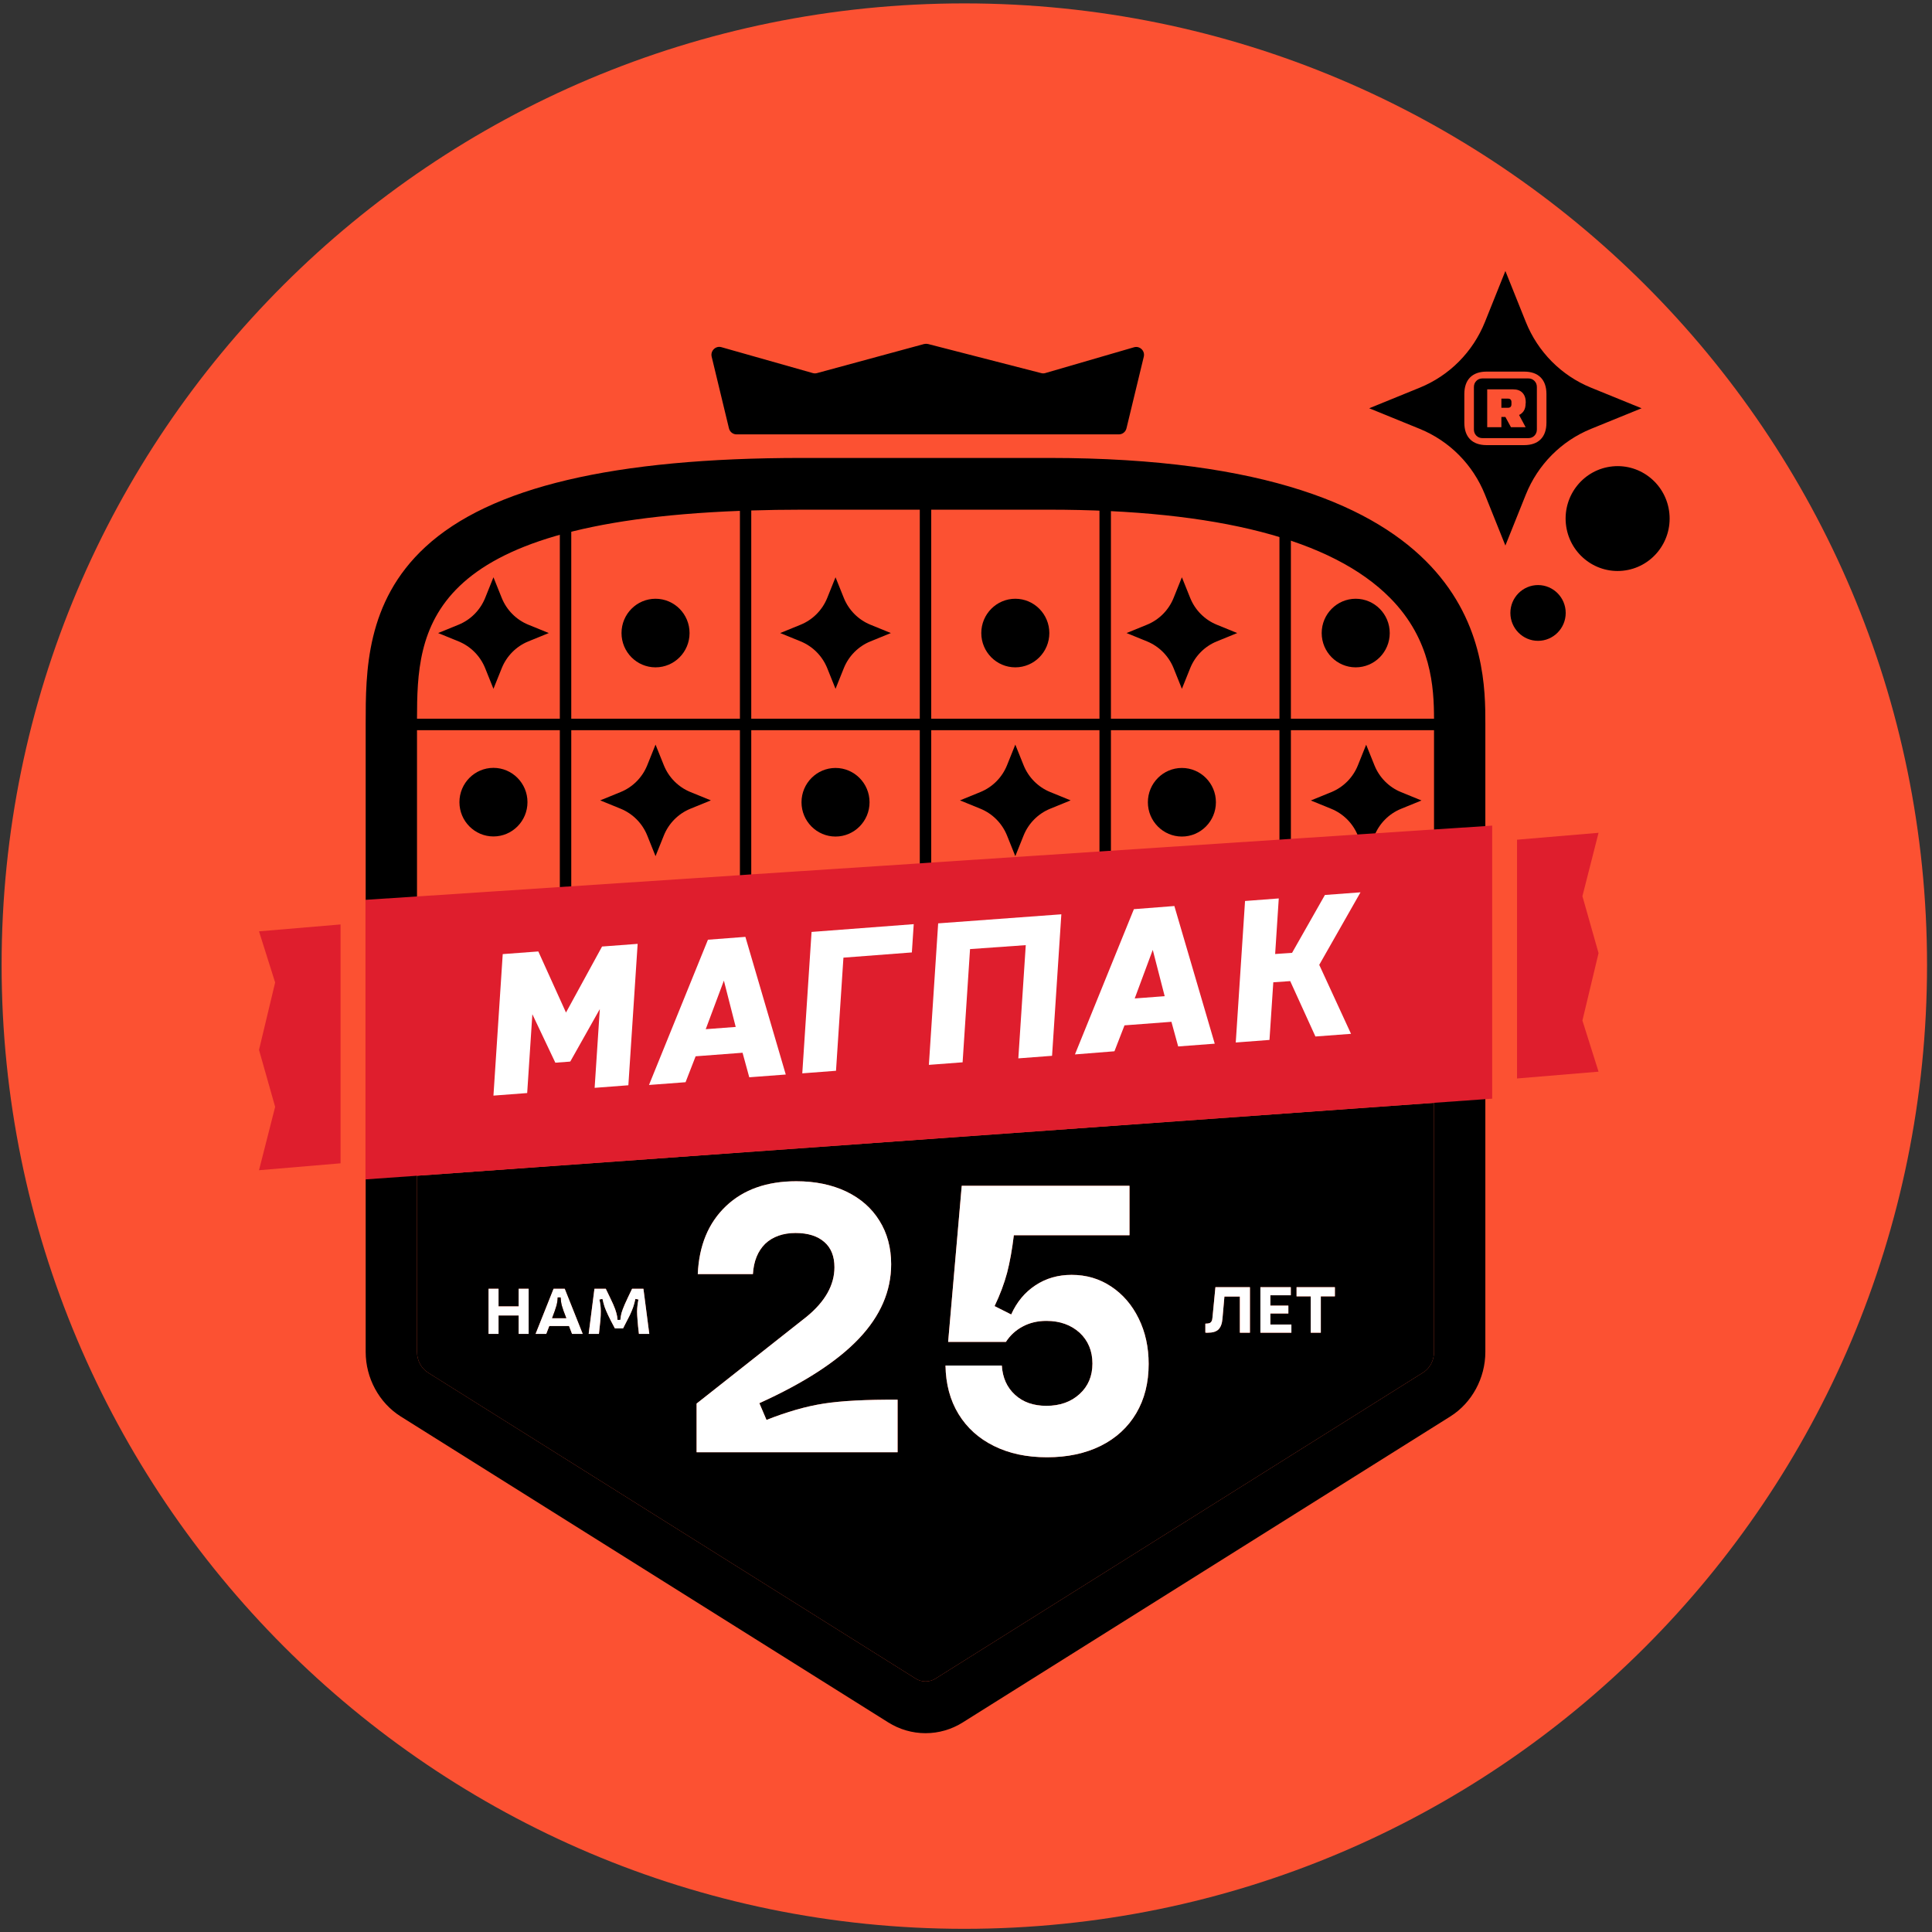 <?xml version="1.0" encoding="UTF-8"?> <svg xmlns="http://www.w3.org/2000/svg" width="197" height="197" viewBox="0 0 197 197" fill="none"><rect x="0" y="0" width="197" height="197" fill="#333333" stroke="none"/> <path d="M196.494 98.391C196.494 44.215 152.572 0.346 98.329 0.346C44.086 0.346 0.164 44.215 0.164 98.391C0.164 152.568 44.086 196.676 98.329 196.676C152.572 196.676 196.494 152.808 196.494 98.391Z" fill="#FC5132"></path> <g clip-path="url(#clip0_2213_13698)"> <path d="M58.25 49.347H57.084V92.384H58.25V49.347Z" fill="black"></path> <path d="M131.628 51.92H130.462V92.384H131.628V51.92Z" fill="black"></path> <path d="M113.277 49.347H112.11V92.384H113.277V49.347Z" fill="black"></path> <path d="M154.686 85.621V109.968L162.999 109.275L161.354 104.06L162.999 97.187L161.354 91.379L162.999 84.918L154.686 85.621Z" fill="#DF1E2D"></path> <path d="M34.725 118.62V94.263L26.411 94.966L28.056 100.181L26.411 107.054L28.056 112.862L26.411 119.323L34.725 118.62Z" fill="#DF1E2D"></path> <path d="M66.843 68.047C68.759 68.047 70.312 66.481 70.312 64.55C70.312 62.619 68.759 61.053 66.843 61.053C64.927 61.053 63.374 62.619 63.374 64.55C63.374 66.481 64.927 68.047 66.843 68.047Z" fill="black"></path> <path d="M50.316 58.863L51.163 60.973C51.662 62.209 52.639 63.194 53.865 63.696L55.958 64.55L53.865 65.404C52.639 65.907 51.662 66.891 51.163 68.127L50.316 70.237L49.469 68.127C48.97 66.891 47.993 65.907 46.767 65.404L44.674 64.55L46.767 63.696C47.993 63.194 48.97 62.209 49.469 60.973L50.316 58.863Z" fill="black"></path> <path d="M120.514 85.3C122.428 85.3 123.983 83.732 123.983 81.803C123.983 79.874 122.428 78.306 120.514 78.306C118.6 78.306 117.045 79.874 117.045 81.803C117.045 83.732 118.6 85.3 120.514 85.3Z" fill="black"></path> <path d="M103.528 68.047C105.442 68.047 106.997 66.48 106.997 64.55C106.997 62.621 105.442 61.053 103.528 61.053C101.614 61.053 100.059 62.621 100.059 64.55C100.059 66.48 101.614 68.047 103.528 68.047Z" fill="black"></path> <path d="M138.238 68.047C140.152 68.047 141.707 66.48 141.707 64.55C141.707 62.621 140.152 61.053 138.238 61.053C136.324 61.053 134.769 62.621 134.769 64.55C134.769 66.48 136.324 68.047 138.238 68.047Z" fill="black"></path> <path d="M102.681 85.189L103.528 87.299L104.375 85.189C104.874 83.953 105.851 82.969 107.077 82.466L109.17 81.612L107.077 80.758C105.851 80.256 104.874 79.271 104.375 78.035L103.528 75.925L102.681 78.035C102.182 79.271 101.205 80.256 99.979 80.758L97.886 81.612L99.979 82.466C101.205 82.969 102.182 83.953 102.681 85.189Z" fill="black"></path> <path d="M119.667 68.127L120.514 70.237L121.362 68.127C121.86 66.891 122.837 65.907 124.063 65.404L126.156 64.55L124.063 63.696C122.837 63.194 121.86 62.209 121.362 60.973L120.514 58.863L119.667 60.973C119.168 62.209 118.192 63.194 116.965 63.696L114.872 64.55L116.965 65.404C118.192 65.907 119.168 66.891 119.667 68.127Z" fill="black"></path> <path d="M140.152 78.045L139.304 75.935L138.457 78.045C137.959 79.281 136.982 80.266 135.755 80.768L133.662 81.622L135.755 82.476C136.982 82.979 137.959 83.963 138.457 85.199L139.304 87.309L140.152 85.199C140.65 83.963 141.627 82.979 142.853 82.476L144.946 81.622L142.853 80.768C141.627 80.266 140.65 79.281 140.152 78.045Z" fill="black"></path> <path d="M106.957 46.695H81.787C62.557 46.695 49.987 49.669 43.378 55.768C37.287 61.385 37.287 68.549 37.287 73.785V137.852C37.287 140.515 38.653 143.037 40.846 144.423L90.579 175.633C91.715 176.346 93.031 176.728 94.377 176.728C95.722 176.728 97.028 176.346 98.165 175.633L147.898 144.423C150.091 143.037 151.456 140.515 151.456 137.852V73.785C151.456 67.082 151.456 46.695 106.957 46.695ZM76.603 52.05C78.248 52 79.972 51.97 81.787 51.97H93.788V73.282H76.603V52.05ZM75.447 52.09V73.282H42.521C42.531 64.219 43.129 53.327 75.447 52.09ZM146.223 137.852C146.223 138.716 145.804 139.52 145.126 139.942L95.394 171.161C94.766 171.553 93.978 171.553 93.35 171.151L43.627 139.952C42.949 139.52 42.521 138.716 42.521 137.852V74.458H75.447V92.384H76.603V74.458H93.788V92.384H94.955V74.458H146.223V137.852ZM94.955 73.282V51.97H106.957C124.143 51.97 135.846 55.005 141.747 60.973C145.994 65.264 146.213 70.147 146.223 73.282H94.955Z" fill="black"></path> <path d="M42.52 119.886V137.852C42.52 138.716 42.949 139.52 43.627 139.952L93.35 171.151C93.978 171.553 94.765 171.553 95.393 171.161L145.126 139.942C145.804 139.52 146.223 138.716 146.223 137.852V112.45L42.52 119.886ZM53.904 136.013H52.888V134.134H50.834V136.013H49.817V131.411H50.834V133.209H52.888V131.411H53.904V136.013ZM58.331 136.013L58.022 135.209H56.008L55.699 136.013H54.612L56.447 131.411H57.583L59.417 136.013H58.331ZM65.149 136.013C65.079 135.43 65.029 134.958 65.009 134.616C64.98 134.275 64.96 133.973 64.96 133.732C64.96 133.521 64.98 133.32 64.999 133.139C65.019 132.958 65.049 132.747 65.099 132.506L64.79 132.446C64.72 132.747 64.651 133.029 64.571 133.26C64.491 133.491 64.381 133.762 64.232 134.084C64.072 134.405 63.843 134.857 63.534 135.45H62.697C62.378 134.857 62.148 134.405 61.999 134.084C61.849 133.762 61.73 133.491 61.65 133.26C61.57 133.029 61.501 132.747 61.431 132.446L61.122 132.506C61.172 132.747 61.211 132.948 61.231 133.139C61.251 133.32 61.261 133.511 61.261 133.722C61.261 133.963 61.251 134.265 61.221 134.606C61.191 134.958 61.142 135.42 61.072 136.013H60.025L60.613 131.411H61.77C62.109 132.094 62.348 132.617 62.517 132.978C62.677 133.34 62.786 133.642 62.846 133.873C62.916 134.104 62.956 134.345 62.966 134.586H63.255C63.275 134.345 63.315 134.104 63.375 133.873C63.444 133.642 63.554 133.34 63.714 132.978C63.873 132.617 64.122 132.094 64.451 131.411H65.608L66.206 136.013H65.149ZM91.526 148.081H71.03V143.117L82.245 134.265C84.139 132.717 85.086 131.029 85.086 129.22C85.086 128.105 84.747 127.241 84.049 126.638C83.361 126.035 82.385 125.724 81.118 125.724C79.853 125.724 78.786 126.095 78.018 126.829C77.271 127.572 76.852 128.597 76.772 129.914H71.15C71.28 126.99 72.237 124.689 74.021 122.99C75.805 121.292 78.198 120.448 81.198 120.448C83.122 120.448 84.817 120.8 86.282 121.493C87.748 122.197 88.874 123.181 89.671 124.468C90.469 125.744 90.868 127.231 90.868 128.909C90.868 131.652 89.771 134.184 87.578 136.495C85.375 138.816 81.996 141.007 77.43 143.077L78.158 144.785C80.241 143.961 82.185 143.398 84.009 143.117C85.834 142.836 88.336 142.705 91.526 142.725V148.081ZM115.859 144.102C115.011 145.539 113.805 146.644 112.24 147.428C110.675 148.201 108.851 148.593 106.767 148.593C104.684 148.593 102.91 148.211 101.365 147.448C99.809 146.684 98.603 145.599 97.736 144.182C96.879 142.775 96.44 141.127 96.41 139.238H102.152C102.232 140.474 102.67 141.469 103.498 142.223C104.315 142.976 105.382 143.348 106.698 143.348C108.083 143.348 109.21 142.946 110.087 142.142C110.954 141.349 111.393 140.314 111.393 139.037C111.393 137.761 110.954 136.696 110.087 135.892C109.21 135.099 108.083 134.687 106.698 134.687C105.801 134.687 104.993 134.877 104.285 135.259C103.578 135.631 103.009 136.154 102.571 136.827H96.679L98.065 120.911H115.171V125.955H103.378C103.199 127.432 102.969 128.708 102.69 129.783C102.401 130.858 101.983 131.994 101.414 133.179L103.109 134.033C103.677 132.767 104.495 131.773 105.581 131.059C106.658 130.346 107.884 129.994 109.27 129.994C110.765 129.994 112.101 130.386 113.297 131.18C114.493 131.974 115.43 133.059 116.108 134.445C116.786 135.822 117.125 137.369 117.125 139.078C117.125 140.997 116.706 142.665 115.859 144.102ZM127.452 135.892H126.425V132.205H124.85L124.651 134.455C124.611 134.968 124.472 135.33 124.242 135.561C124.013 135.782 123.654 135.892 123.156 135.892C123.046 135.892 122.956 135.892 122.906 135.882V134.968C123.086 134.968 123.225 134.948 123.325 134.918C123.425 134.877 123.495 134.807 123.544 134.717C123.594 134.626 123.624 134.496 123.634 134.325L123.933 131.25H127.452V135.892ZM131.679 135.892H128.519V131.25H131.619V132.074H129.535V133.129H131.37V133.933H129.535V135.058H131.679V135.892ZM136.115 132.185H134.679V135.892H133.652V132.185H132.207V131.25H136.115V132.185Z" fill="black"></path> <path d="M74.33 43.68C74.42 44.042 74.739 44.293 75.108 44.293H114.085C114.454 44.293 114.773 44.042 114.862 43.68L116.627 36.375C116.776 35.772 116.218 35.24 115.63 35.41L106.578 38.043C106.439 38.083 106.299 38.083 106.16 38.043L94.636 35.079C94.507 35.049 94.367 35.049 94.227 35.079L83.312 38.043C83.172 38.083 83.023 38.083 82.883 38.043L73.563 35.401C72.975 35.23 72.426 35.772 72.566 36.365L74.33 43.68Z" fill="black"></path> <path d="M53.904 131.411V136.013H52.888V134.134H50.834V136.013H49.817V131.411H50.834V133.209H52.888V131.411H53.904Z" fill="white"></path> <path d="M57.583 131.411H56.447L54.612 136.013H55.699L56.008 135.209H58.022L58.331 136.013H59.417L57.583 131.411ZM56.297 134.405C56.516 133.832 56.666 133.41 56.736 133.149C56.805 132.898 56.855 132.607 56.865 132.295H57.164C57.184 132.607 57.224 132.898 57.294 133.149C57.364 133.41 57.513 133.832 57.742 134.405H56.297Z" fill="white"></path> <path d="M57.742 134.405H56.297C56.516 133.832 56.666 133.41 56.736 133.149C56.805 132.898 56.855 132.607 56.865 132.295H57.164C57.184 132.607 57.224 132.898 57.294 133.149C57.364 133.41 57.513 133.832 57.742 134.405Z" fill="black"></path> <path d="M66.206 136.013H65.149C65.079 135.43 65.03 134.958 65.01 134.616C64.98 134.275 64.96 133.973 64.96 133.732C64.96 133.521 64.98 133.32 65 133.139C65.02 132.958 65.049 132.747 65.099 132.506L64.79 132.446C64.721 132.747 64.651 133.029 64.571 133.26C64.491 133.491 64.382 133.762 64.232 134.084C64.073 134.405 63.843 134.857 63.534 135.45H62.697C62.378 134.857 62.149 134.405 61.999 134.084C61.85 133.762 61.73 133.491 61.65 133.26C61.571 133.029 61.501 132.747 61.431 132.446L61.122 132.506C61.172 132.747 61.212 132.948 61.232 133.139C61.252 133.32 61.261 133.511 61.261 133.722C61.261 133.963 61.252 134.265 61.222 134.606C61.192 134.958 61.142 135.42 61.072 136.013H60.025L60.614 131.411H61.77C62.109 132.094 62.348 132.617 62.517 132.978C62.677 133.34 62.787 133.642 62.846 133.873C62.916 134.104 62.956 134.345 62.966 134.586H63.255C63.275 134.345 63.315 134.104 63.375 133.873C63.445 133.642 63.554 133.34 63.714 132.978C63.873 132.617 64.122 132.094 64.451 131.411H65.608L66.206 136.013Z" fill="white"></path> <path d="M91.525 142.725V148.081H71.03V143.117L82.245 134.265C84.139 132.717 85.086 131.029 85.086 129.22C85.086 128.105 84.747 127.241 84.049 126.638C83.361 126.035 82.384 125.724 81.118 125.724C79.852 125.724 78.786 126.095 78.018 126.829C77.271 127.572 76.852 128.597 76.772 129.914H71.15C71.279 126.99 72.237 124.689 74.021 122.99C75.805 121.292 78.198 120.448 81.198 120.448C83.122 120.448 84.817 120.8 86.282 121.493C87.747 122.197 88.874 123.181 89.671 124.468C90.469 125.744 90.868 127.231 90.868 128.909C90.868 131.652 89.771 134.184 87.578 136.495C85.375 138.816 81.996 141.007 77.43 143.077L78.158 144.785C80.241 143.961 82.185 143.398 84.009 143.117C85.834 142.836 88.336 142.705 91.525 142.725Z" fill="white"></path> <path d="M117.125 139.078C117.125 140.997 116.706 142.665 115.859 144.102C115.011 145.539 113.805 146.644 112.24 147.428C110.675 148.201 108.851 148.593 106.767 148.593C104.684 148.593 102.91 148.211 101.364 147.448C99.809 146.684 98.603 145.599 97.736 144.182C96.879 142.775 96.44 141.127 96.41 139.238H102.152C102.232 140.474 102.67 141.469 103.498 142.223C104.315 142.976 105.382 143.348 106.698 143.348C108.083 143.348 109.21 142.946 110.087 142.142C110.954 141.349 111.393 140.314 111.393 139.037C111.393 137.761 110.954 136.696 110.087 135.892C109.21 135.099 108.083 134.687 106.698 134.687C105.8 134.687 104.993 134.878 104.285 135.259C103.578 135.631 103.009 136.154 102.571 136.827H96.679L98.065 120.911H115.171V125.955H103.378C103.199 127.432 102.969 128.708 102.69 129.783C102.401 130.858 101.983 131.994 101.414 133.179L103.109 134.033C103.677 132.767 104.495 131.773 105.581 131.059C106.658 130.346 107.884 129.994 109.27 129.994C110.765 129.994 112.101 130.386 113.297 131.18C114.493 131.974 115.43 133.059 116.108 134.445C116.786 135.822 117.125 137.369 117.125 139.078Z" fill="white"></path> <path d="M127.452 131.25V135.892H126.425V132.205H124.85L124.651 134.455C124.611 134.968 124.471 135.33 124.242 135.561C124.013 135.782 123.654 135.892 123.155 135.892C123.046 135.892 122.956 135.892 122.906 135.882V134.968C123.086 134.968 123.225 134.948 123.325 134.918C123.425 134.878 123.494 134.807 123.544 134.717C123.594 134.626 123.624 134.496 123.634 134.325L123.933 131.25H127.452Z" fill="white"></path> <path d="M131.679 135.058V135.892H128.519V131.25H131.619V132.074H129.535V133.129H131.37V133.933H129.535V135.058H131.679Z" fill="white"></path> <path d="M136.115 131.25V132.185H134.679V135.892H133.652V132.185H132.207V131.25H136.115Z" fill="white"></path> <path d="M165.467 58.196C168.382 57.904 170.51 55.287 170.221 52.349C169.932 49.411 167.336 47.265 164.421 47.556C161.506 47.847 159.378 50.465 159.667 53.403C159.955 56.341 162.552 58.487 165.467 58.196Z" fill="black"></path> <path d="M156.829 59.657C155.274 59.657 154.008 60.933 154.008 62.5C154.008 64.068 155.274 65.344 156.829 65.344C158.384 65.344 159.65 64.068 159.65 62.5C159.65 60.933 158.384 59.657 156.829 59.657Z" fill="black"></path> <path d="M53.785 81.793C53.785 79.864 52.23 78.296 50.316 78.296C48.402 78.296 46.847 79.864 46.847 81.793C46.847 83.722 48.402 85.29 50.316 85.29C52.23 85.29 53.785 83.722 53.785 81.793Z" fill="black"></path> <path d="M85.196 85.3C87.109 85.3 88.665 83.732 88.665 81.803C88.665 79.874 87.109 78.306 85.196 78.306C83.282 78.306 81.727 79.874 81.727 81.803C81.727 83.732 83.282 85.3 85.196 85.3Z" fill="black"></path> <path d="M65.996 85.189L66.843 87.299L67.691 85.189C68.189 83.953 69.166 82.969 70.392 82.466L72.486 81.612L70.392 80.758C69.166 80.256 68.189 79.271 67.691 78.035L66.843 75.925L65.996 78.035C65.498 79.271 64.521 80.256 63.295 80.758L61.201 81.612L63.295 82.466C64.521 82.969 65.498 83.953 65.996 85.189Z" fill="black"></path> <path d="M81.647 65.404C82.873 65.907 83.85 66.891 84.349 68.127L85.196 70.237L86.043 68.127C86.542 66.891 87.519 65.907 88.745 65.404L90.838 64.55L88.745 63.696C87.519 63.194 86.542 62.209 86.043 60.973L85.196 58.863L84.349 60.973C83.85 62.209 82.873 63.194 81.647 63.696L79.554 64.55L81.647 65.404Z" fill="black"></path> <path d="M155.833 38.586H151.167C150.918 38.586 150.709 38.666 150.539 38.837C150.37 39.008 150.29 39.219 150.29 39.47V43.791C150.29 44.042 150.37 44.253 150.539 44.424C150.709 44.595 150.918 44.675 151.167 44.675H155.833C156.082 44.675 156.291 44.595 156.461 44.424C156.63 44.253 156.71 44.042 156.71 43.791V39.47C156.71 39.219 156.63 39.008 156.461 38.837C156.291 38.666 156.082 38.586 155.833 38.586ZM155.563 41.118C155.563 41.459 155.494 41.721 155.364 41.912C155.234 42.103 155.075 42.233 154.895 42.314L155.563 43.56H154.068L153.5 42.515H153.091V43.56H151.646V39.701H154.277C154.696 39.701 155.005 39.812 155.234 40.043C155.454 40.274 155.573 40.585 155.573 41.007V41.108L155.563 41.118Z" fill="black"></path> <path d="M153.759 40.646H153.091V41.58H153.759C153.998 41.58 154.118 41.459 154.118 41.218V41.007C154.118 40.766 153.998 40.646 153.759 40.646Z" fill="black"></path> <path d="M162.232 43.73L167.386 41.63L162.232 39.53C159.201 38.294 156.809 35.883 155.583 32.828L153.499 27.633L151.416 32.828C150.19 35.883 147.797 38.294 144.767 39.53L139.613 41.63L144.767 43.73C147.797 44.966 150.19 47.378 151.416 50.433L153.499 55.627L155.583 50.433C156.809 47.378 159.201 44.966 162.232 43.73ZM151.585 45.388C150.858 45.388 150.29 45.187 149.901 44.795C149.512 44.404 149.313 43.831 149.313 43.097V40.183C149.313 39.45 149.512 38.877 149.901 38.485C150.29 38.093 150.858 37.892 151.585 37.892H155.413C156.141 37.892 156.709 38.093 157.098 38.485C157.487 38.877 157.686 39.45 157.686 40.183V43.097C157.686 43.831 157.487 44.404 157.098 44.795C156.709 45.187 156.141 45.388 155.413 45.388H151.585Z" fill="black"></path> <path d="M152.154 84.184V112.028L151.456 112.078L146.222 112.45L42.52 119.886L37.286 120.257H37.267V91.751H37.286L42.52 91.409L75.446 89.239L76.602 89.158L93.788 88.033L94.954 87.953L138.417 85.089L140.251 84.968L146.222 84.576L151.456 84.235L152.154 84.184Z" fill="#DF1E2D"></path> <path d="M57.971 108.26L58.151 108.24L61.161 102.894L60.633 110.923L64.072 110.661L65.019 96.242L61.39 96.514L57.712 103.246L54.891 97.016L51.262 97.287L50.315 111.716L53.755 111.455L54.283 103.417L56.626 108.36L57.971 108.26Z" fill="white"></path> <path d="M76.394 109.847L80.122 109.566L76.005 95.529L72.187 95.82L66.176 110.631L69.904 110.35L70.931 107.707L75.716 107.345L76.403 109.858L76.394 109.847ZM71.957 104.954L73.812 99.99L75.018 104.713L71.957 104.944V104.954Z" fill="white"></path> <path d="M81.806 109.446L85.245 109.184L86.002 97.649L92.98 97.116L93.17 94.233L82.753 95.026L81.806 109.446Z" fill="white"></path> <path d="M98.912 96.775L104.594 96.373L103.836 107.918L107.275 107.657L108.222 93.228L95.662 94.152L94.715 108.581L98.154 108.32L98.912 96.775Z" fill="white"></path> <path d="M119.746 92.384L115.619 92.705L109.608 107.516L113.636 107.195L114.662 104.552L119.447 104.19L120.135 106.702L123.863 106.421L119.746 92.384ZM115.699 101.819L117.543 96.855L118.759 101.578L115.699 101.809V101.819Z" fill="white"></path> <path d="M135.097 91.258L131.748 97.157L130.023 97.277L130.392 91.61L126.953 91.871L126.006 106.3L129.445 106.039L129.834 100.161L131.558 100.04L134.13 105.688L137.759 105.416L134.519 98.382L138.726 90.987L135.097 91.258Z" fill="white"></path> </g> <defs> <clipPath id="clip0_2213_13698"> <rect width="143.835" height="149.085" fill="white" transform="translate(26.411 27.643)"></rect> </clipPath> </defs> </svg> 